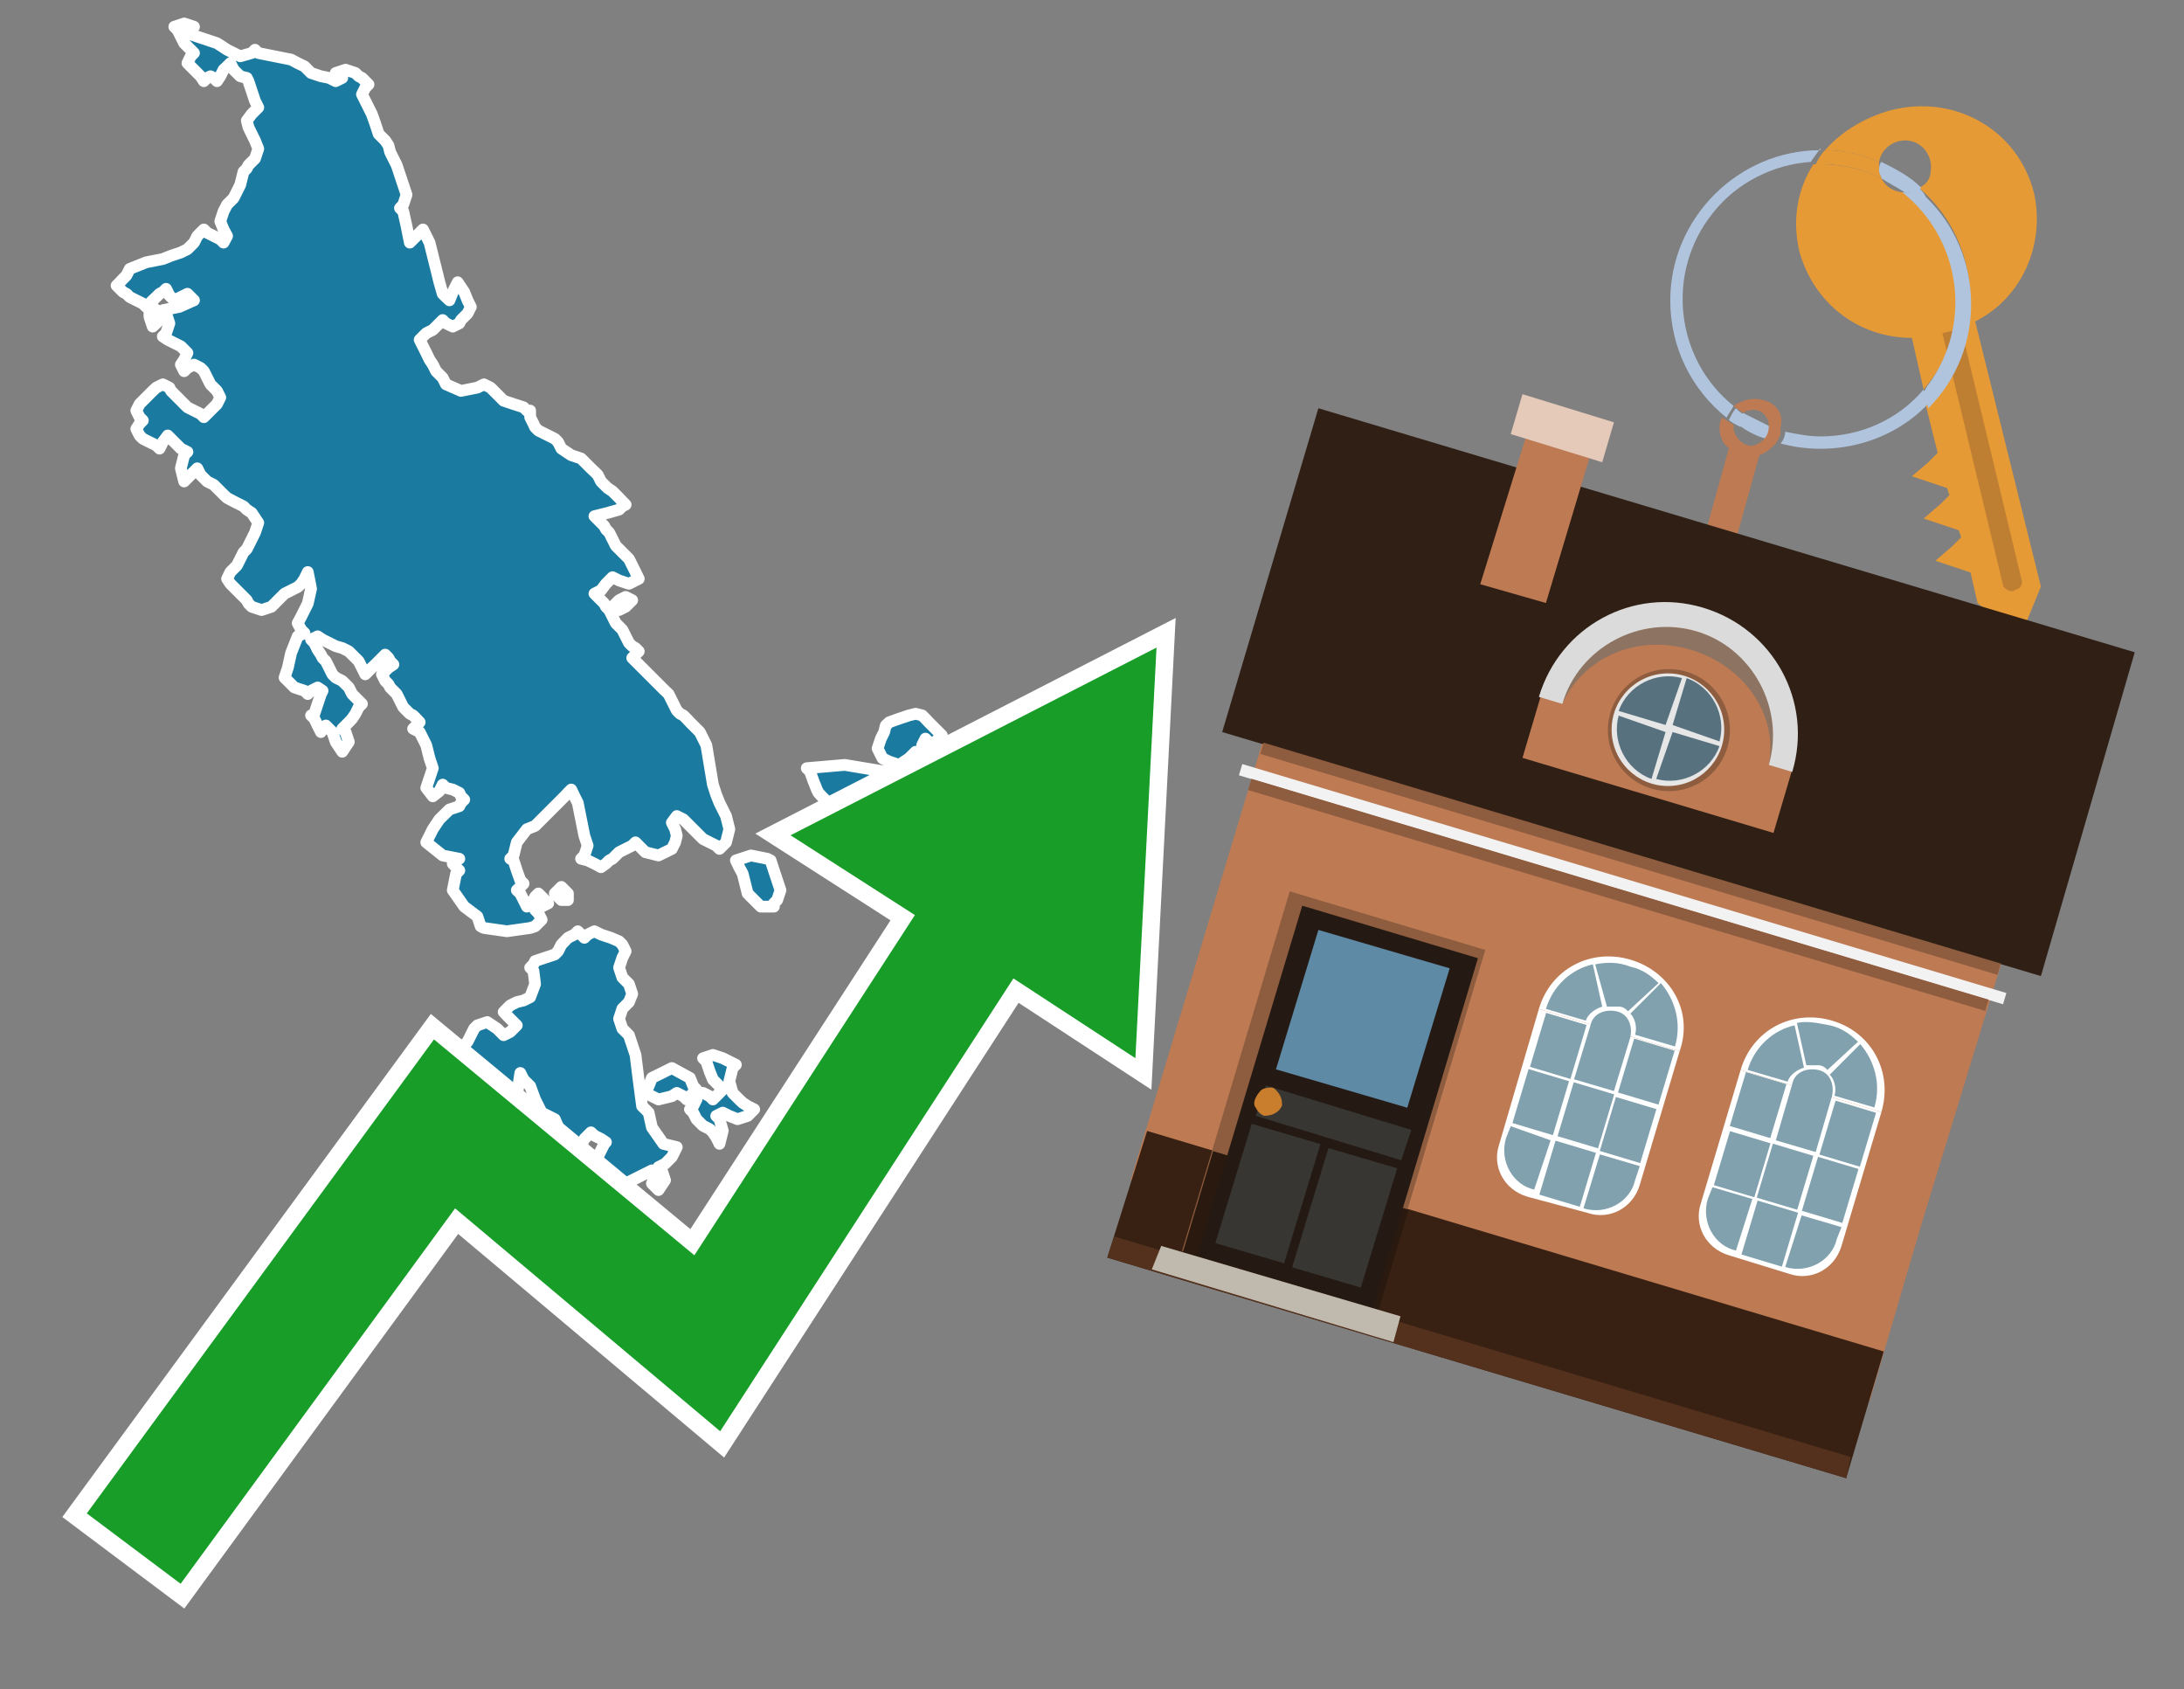 <?xml version="1.0" encoding="utf-8"?>
<!-- Generator: Adobe Illustrator 26.0.3, SVG Export Plug-In . SVG Version: 6.00 Build 0)  -->
<svg version="1.1" id="Text" xmlns="http://www.w3.org/2000/svg" xmlns:xlink="http://www.w3.org/1999/xlink" x="0px" y="0px"
	 width="93.1px" height="72px" viewBox="0 0 93.1 72" style="enable-background:new 0 0 93.1 72;" xml:space="preserve">
<rect x="0" y="0" width="93.1" height="72" fill="#808080" stroke="none"/>
<style type="text/css">
	.st0{fill:#1B7AA0;stroke:#FFFFFF;stroke-width:0.5;stroke-linejoin:round;}
	.st1{fill:none;stroke:#FFFFFF;stroke-width:1.5;stroke-miterlimit:10;}
	.st2{fill:#179D28;}
	.st3{fill:#E69A35;}
	.st4{fill:#B0C4DE;}
	.st5{fill:#BD7A53;}
	.st6{fill:#BF7F32;}
	.st7{fill-rule:evenodd;clip-rule:evenodd;fill:#2F1F15;}
	.st8{fill-rule:evenodd;clip-rule:evenodd;fill:#BD7A53;}
	.st9{fill-rule:evenodd;clip-rule:evenodd;fill:#382113;}
	.st10{fill-rule:evenodd;clip-rule:evenodd;fill:#54311D;}
	.st11{fill-rule:evenodd;clip-rule:evenodd;fill:#F2F2F2;}
	.st12{fill-rule:evenodd;clip-rule:evenodd;fill:#8E5C3E;}
	.st13{fill-rule:evenodd;clip-rule:evenodd;fill:#E5CABA;}
	.st14{fill-rule:evenodd;clip-rule:evenodd;fill:#2A190E;}
	.st15{fill:#241A13;}
	.st16{fill:#5F8AA5;}
	.st17{fill:#383633;}
	.st18{fill:#C87E2C;}
	.st19{fill-rule:evenodd;clip-rule:evenodd;fill:#C0B9AD;}
	.st20{fill-rule:evenodd;clip-rule:evenodd;fill:#FFFFFF;}
	.st21{fill-rule:evenodd;clip-rule:evenodd;fill:#81A1AE;}
	.st22{fill-rule:evenodd;clip-rule:evenodd;fill:#E6E6E6;}
	.st23{fill:#58717F;}
	.st24{opacity:0.6;fill-rule:evenodd;clip-rule:evenodd;fill:#6D6E6D;}
	.st25{fill:#DADBDA;}
</style>
<path class="st0" d="M28.21,49.88L28.35,50.3L28.07,50.72L27.79,50.44L27.93,50.16L28.07,50.02L28.07,49.88ZM29.55,46.58L29.41,46.72L29.27,46.86L29.13,46.72L28.85,46.58L28.64,46.72L28.07,46.86L27.51,46.58L27.65,46.29L27.79,45.94L28.64,45.52L29.41,45.94L29.55,46.29L29.69,46.44L29.69,46.58ZM29.97,46.58L30.25,46.72L30.39,46.86L30.53,46.72L30.67,46.58L30.81,46.44L30.67,46.29L30.53,46.15L30.39,46.01L30.25,45.66L30.11,45.24L29.97,45.1L30.39,44.96L30.81,45.1L31.09,45.24L31.37,45.38L31.23,45.52L31.09,46.08L31.23,46.58L31.37,46.72L31.51,46.86L31.66,47.0L31.87,47.14L32.15,47.28L32.01,47.42L31.87,47.56L31.44,47.7L31.09,47.56L30.81,47.42L30.53,47.56L30.67,47.7L30.81,48.19L30.67,48.75L30.53,48.47L30.39,48.26L30.25,48.12L29.97,47.98L29.69,47.7L29.55,47.42L29.41,47.28L29.55,47.14L29.69,46.86L29.69,46.58ZM44.23,38.64L43.94,38.08L43.73,37.94L43.45,37.8L43.17,37.94L43.03,38.08L42.89,37.94L42.47,37.8L42.05,37.66L41.91,37.52L41.77,37.24L42.19,36.96L42.61,36.81L42.89,36.67L43.17,36.6L43.03,36.46L42.89,36.32L42.75,36.18L42.61,36.04L42.47,35.9L42.33,35.76L42.19,35.62L42.05,35.34L42.33,35.06L42.61,35.2L42.75,35.34L42.89,35.48L43.03,35.62L43.17,35.34L43.45,35.06L43.73,35.2L44.23,35.34L44.79,35.48L44.93,35.62L45.07,35.76L45.21,35.9L45.35,36.04L45.49,36.18L45.63,36.32L45.77,36.46L45.91,37.03L46.05,37.52L46.19,37.66L46.05,37.8L45.91,37.94L45.77,38.08L45.63,38.36L45.77,38.64L45.91,38.78L46.05,38.92L46.19,38.78L46.47,38.64L46.75,38.92L46.89,39.2L47.03,39.41L46.89,39.69L46.75,39.97L46.05,40.26L45.35,40.12L45.21,39.97L45.07,39.83L44.93,39.69L44.79,39.55L44.65,39.48L44.51,39.34L44.37,39.2L44.23,39.2ZM32.43,38.64L31.87,38.08L31.73,37.52L31.66,37.24L31.51,36.96L31.37,36.67L32.01,36.46L32.71,36.6L32.85,36.67L32.99,37.1L33.13,37.52L33.27,37.94L33.13,38.36L32.99,38.5L32.99,38.64ZM38.19,37.38L38.05,36.96L37.91,36.81L37.62,36.67L37.41,36.6L37.27,36.46L37.13,36.32L36.85,36.18L36.57,36.04L36.43,35.9L36.29,35.76L36.01,35.62L35.73,35.06L35.59,34.5L35.45,34.36L35.31,34.22L35.17,34.08L35.03,33.94L34.89,33.79L34.82,33.65L34.68,33.3L34.53,32.88L34.39,32.74L36.01,32.6L37.69,32.88L37.76,33.16L37.91,33.58L38.05,33.94L38.19,34.08L38.05,34.22L37.91,34.36L38.61,34.5L39.31,34.64L39.73,34.78L40.15,34.92L40.43,35.06L40.71,35.2L41.0,35.34L41.21,35.48L41.49,35.62L41.77,36.04L41.63,36.46L41.49,36.6L41.35,36.67L41.21,36.81L41.07,36.96L40.93,37.24L40.85,37.52L40.71,37.8L40.57,38.08L40.43,38.36L40.29,38.64L40.15,38.92L40.01,39.2L39.87,39.41L39.73,39.69L39.59,39.97L39.31,40.26L39.03,40.12L38.89,39.97L38.75,39.69L38.89,39.48L39.03,39.2L38.75,38.92L38.47,38.78L38.33,38.64L38.19,38.5L38.05,38.36L37.91,38.08L38.05,37.8L38.19,37.8ZM39.03,32.04L38.75,32.32L38.33,32.6L37.91,32.46L37.62,32.32L37.41,31.9L37.55,31.48L37.69,31.2L37.76,30.92L37.91,30.78L38.33,30.63L38.75,30.49L39.03,30.42L39.31,30.49L39.45,30.63L39.59,30.78L39.73,30.92L39.87,31.06L40.01,31.2L40.15,31.34L40.01,31.48L39.87,31.62L39.73,31.76L39.59,31.62L39.45,31.48L39.31,31.76L39.31,32.04ZM26.11,25.86L26.25,25.72L26.39,25.58L26.67,25.44L26.95,25.58L26.81,25.72L26.67,25.86L26.39,26.0L26.11,26.0ZM27.79,49.88L27.51,50.02L27.23,50.16L26.95,50.3L26.67,50.44L26.39,50.58L26.11,50.72L25.83,50.86L25.76,51.0L25.62,50.86L25.48,50.72L25.34,50.44L25.19,50.16L25.05,49.88L25.19,49.6L25.34,49.46L25.48,49.31L25.62,49.03L25.76,48.75L25.83,48.68L25.62,48.54L25.34,48.4L25.19,48.26L25.05,48.4L24.91,48.54L24.77,48.82L24.63,49.03L24.49,49.17L24.35,49.31L24.21,49.6L24.07,49.88L23.93,50.02L23.65,50.16L23.37,49.74L23.51,49.31L23.65,49.17L23.79,49.03L23.93,48.33L23.65,47.7L23.37,47.56L23.09,47.42L22.81,46.86L22.6,46.29L22.32,46.01L22.18,45.73L22.03,46.72L21.75,47.7L21.47,47.84L21.33,47.98L21.19,47.84L20.91,47.7L20.63,47.42L20.77,47.14L20.91,47.0L20.77,46.86L20.63,46.29L20.49,45.73L20.35,45.38L19.93,44.96L19.58,44.82L19.65,44.68L19.79,44.54L19.93,44.4L20.07,44.12L20.21,43.84L20.35,43.7L20.77,43.56L21.19,43.84L21.47,44.12L21.75,43.98L21.89,43.84L22.03,43.7L21.89,43.56L21.75,43.42L21.61,43.28L21.47,43.13L21.61,42.99L21.75,42.85L22.03,42.71L22.32,42.64L22.6,42.5L22.81,41.94L22.74,41.38L22.6,41.24L22.74,41.1L22.81,40.96L23.23,40.82L23.65,40.68L23.79,40.54L23.93,40.26L24.21,39.97L24.49,39.83L24.63,39.69L24.77,39.83L24.91,39.97L25.05,39.83L25.34,39.69L25.62,39.83L26.04,39.97L26.39,40.12L26.53,40.26L26.67,40.54L26.53,40.82L26.39,41.24L26.53,41.66L26.67,41.8L26.81,41.94L26.95,42.36L26.81,42.71L26.67,42.85L26.53,42.99L26.39,43.42L26.53,43.84L26.67,43.98L26.81,44.12L26.95,44.54L27.09,44.96L27.23,46.08L27.37,47.14L27.51,47.28L27.65,47.42L27.79,48.05L28.28,48.75L28.85,48.89L28.78,49.03L28.64,49.31L28.35,49.6L28.07,49.74L28.07,49.88ZM23.93,38.36L23.65,38.08L23.93,37.8L24.21,38.08L24.21,38.36ZM22.6,17.78L22.74,18.06L22.81,18.21L22.95,18.35L23.09,18.42L23.37,18.56L23.65,18.7L23.79,18.84L23.93,19.12L24.35,19.4L24.77,19.54L24.91,19.68L25.05,19.82L25.19,19.96L25.34,20.1L25.48,20.24L25.62,20.52L25.9,20.8L26.11,20.94L26.25,21.08L26.39,21.22L26.53,21.37L26.67,21.51L26.53,21.58L26.39,21.72L25.9,21.86L25.34,22.0L25.48,22.14L25.62,22.28L25.76,22.42L25.83,22.56L25.97,22.7L26.11,22.98L26.25,23.26L26.39,23.4L26.53,23.54L26.67,23.68L26.81,23.82L26.95,24.1L27.09,24.38L27.23,24.67L26.81,24.88L26.39,24.74L26.11,24.6L25.83,24.88L25.62,25.16L25.34,25.3L25.48,25.44L25.62,25.58L25.76,25.72L25.83,25.86L25.97,26.0L26.11,26.28L26.25,26.56L26.39,26.7L26.53,26.84L26.67,27.12L26.81,27.4L26.95,27.54L27.09,27.62L27.23,27.76L27.09,27.9L26.95,28.04L27.09,28.18L27.23,28.32L27.37,28.46L27.51,28.6L27.65,28.74L27.79,28.88L27.93,29.02L28.07,29.16L28.21,29.3L28.35,29.44L28.5,29.58L28.64,29.86L28.78,30.14L28.85,30.28L28.99,30.42L29.13,30.49L29.27,30.63L29.41,30.78L29.55,30.92L29.69,31.06L29.83,31.2L29.97,31.48L30.11,31.76L30.25,32.6L30.39,33.44L30.53,33.87L30.67,34.22L30.81,34.5L30.95,34.78L31.09,35.34L30.95,35.9L30.81,36.04L30.67,36.18L30.53,36.04L30.25,35.9L29.97,35.76L29.83,35.62L29.69,35.48L29.55,35.34L29.41,35.2L29.27,35.06L29.13,34.92L28.85,34.78L28.64,35.06L28.78,35.34L28.85,35.62L28.78,35.9L28.64,36.18L28.07,36.46L27.51,36.32L27.37,36.18L27.23,36.04L27.09,35.9L26.95,36.04L26.67,36.18L26.39,36.32L26.25,36.46L26.11,36.6L25.97,36.67L25.83,36.81L25.62,36.96L25.34,36.81L25.05,36.67L24.77,36.6L24.91,36.46L25.05,36.04L24.91,35.62L24.77,34.92L24.63,34.22L24.49,33.94L24.35,33.65L24.21,33.79L24.07,33.94L23.93,34.08L23.79,34.22L23.65,34.36L23.51,34.5L23.37,34.64L23.23,34.78L23.09,34.92L22.95,35.06L22.81,35.2L22.46,35.34L22.03,35.9L21.89,36.46L21.75,36.6L21.89,36.67L22.03,37.1L22.18,37.52L22.32,37.66L22.18,37.8L22.03,37.94L22.18,38.08L22.32,38.36L22.46,38.64L22.6,38.5L22.74,38.36L22.81,38.22L22.95,38.08L23.09,38.22L23.23,38.36L23.37,38.5L23.09,38.64L22.81,38.78L22.95,38.92L23.09,39.2L22.81,39.48L22.6,39.55L21.61,39.69L20.63,39.55L20.49,39.48L20.35,39.06L19.79,38.64L19.3,37.94L19.44,37.24L19.58,37.1L19.44,36.96L19.3,36.81L19.44,36.67L19.58,36.6L18.87,36.46L18.17,35.9L18.45,35.34L18.73,34.92L19.16,34.5L19.58,34.36L19.65,34.22L19.79,34.08L19.65,33.94L19.58,33.79L19.3,33.65L19.01,33.58L18.87,33.44L18.73,33.72L18.45,33.94L18.17,33.58L18.31,33.16L18.45,32.74L18.31,32.32L18.17,31.76L17.89,31.2L17.61,31.06L17.75,30.92L17.89,30.78L17.75,30.63L17.61,30.49L17.47,30.42L17.33,30.28L17.19,30.14L17.05,29.86L16.91,29.58L16.77,29.44L16.63,29.3L16.56,29.16L16.42,29.02L16.28,28.74L16.56,28.46L16.77,28.32L16.63,28.18L16.56,28.04L16.42,27.9L16.28,28.04L16.14,28.18L16.0,28.32L15.85,28.46L15.71,28.6L15.57,28.74L15.43,28.46L15.29,28.18L15.15,28.04L15.01,27.9L14.87,27.76L14.59,27.62L14.31,27.54L14.03,27.4L13.75,27.26L13.54,27.12L13.26,27.26L13.4,27.4L13.54,27.69L13.68,27.9L13.75,28.04L13.89,28.18L14.03,28.46L14.17,28.74L14.31,28.88L14.59,29.02L14.87,29.3L15.01,29.58L15.15,29.72L15.29,29.86L15.43,30.0L15.29,30.14L15.15,30.42L15.01,30.63L14.87,30.78L14.73,30.92L14.59,31.06L14.73,31.2L14.87,31.62L14.59,32.04L14.31,31.62L14.17,31.2L14.03,31.06L13.89,30.92L13.75,31.06L13.68,31.2L13.54,30.92L13.4,30.63L13.26,30.49L13.4,30.42L13.54,30.0L13.68,29.58L13.75,29.44L13.54,29.3L13.26,29.44L13.12,29.58L12.98,29.44L12.55,29.3L12.13,28.88L12.27,28.46L12.41,27.83L12.69,27.12L12.98,26.98L12.84,26.84L12.69,26.56L12.84,26.28L12.98,26.0L13.12,25.72L13.26,25.09L13.12,24.38L12.98,24.67L12.84,24.88L12.69,25.02L12.41,25.16L12.13,25.3L11.99,25.44L11.85,25.58L11.71,25.72L11.57,25.86L11.15,26.0L10.73,25.86L10.59,25.72L10.52,25.58L10.38,25.44L10.24,25.3L10.1,25.16L9.96,25.02L9.82,24.88L9.68,24.67L9.82,24.38L9.96,24.24L10.1,24.1L10.24,23.82L10.38,23.54L10.52,23.4L10.59,23.26L10.73,22.98L10.87,22.7L11.01,22.28L10.73,21.86L10.52,21.72L10.38,21.58L10.24,21.51L9.96,21.37L9.68,21.22L9.53,21.08L9.39,20.94L9.25,20.8L9.11,20.66L8.83,20.52L8.55,20.24L8.41,19.96L8.27,20.1L8.13,20.24L7.99,20.38L7.85,20.52L7.71,19.96L7.85,19.4L7.99,19.26L7.71,19.12L7.43,18.84L7.15,18.56L6.94,18.84L6.8,19.12L6.66,18.98L6.37,18.84L6.09,18.7L5.95,18.56L5.81,18.28L5.95,18.06L6.09,17.92L5.95,17.78L5.81,17.5L5.95,17.22L6.09,17.08L6.23,16.94L6.37,16.8L6.51,16.66L6.66,16.52L6.94,16.38L7.22,16.52L7.29,16.66L7.43,16.8L7.57,16.94L7.71,17.08L7.85,17.22L7.99,17.36L8.27,17.5L8.55,17.64L8.69,17.78L8.83,17.64L8.97,17.5L9.11,17.36L9.25,17.22L9.39,16.94L9.25,16.66L9.11,16.52L8.97,16.38L8.83,16.1L8.69,15.82L8.55,15.68L8.27,15.54L7.99,15.68L7.85,15.82L7.71,15.54L7.85,15.33L7.99,15.04L7.71,14.76L7.43,14.62L7.15,14.48L6.94,14.34L7.08,14.2L7.22,13.78L7.08,13.36L6.94,13.22L7.64,13.08L8.27,12.8L7.99,12.52L7.71,12.66L7.43,12.8L7.22,12.59L7.08,12.31L6.94,12.45L6.8,12.52L6.66,12.66L6.51,12.8L6.37,12.94L6.23,13.08L6.09,12.94L5.81,12.8L5.53,12.66L5.39,12.52L5.25,12.45L5.11,12.31L4.97,12.17L5.11,12.03L5.25,11.88L5.39,11.74L5.53,11.46L6.23,11.18L6.94,11.04L7.29,10.9L7.71,10.76L7.99,10.62L8.27,10.34L8.41,10.06L8.55,9.92L8.69,9.78L8.83,9.92L9.11,10.06L9.39,10.2L9.53,10.34L9.68,10.06L9.53,9.78L9.39,9.43L9.53,9.01L9.68,8.72L9.96,8.44L10.24,7.88L10.38,7.32L10.52,7.18L10.59,7.04L10.73,6.9L10.87,6.76L11.01,6.34L10.87,5.99L10.73,5.71L10.59,5.42L10.52,5.14L10.73,4.86L11.01,4.58L10.87,4.3L10.73,3.88L10.59,3.46L10.52,3.32L10.24,3.25L9.96,2.97L9.82,2.69L9.68,2.83L9.53,2.97L9.39,3.25L9.25,3.46L9.11,3.32L8.97,3.25L8.83,3.32L8.69,3.46L8.55,3.25L8.27,2.97L7.99,2.69L8.13,2.4L8.27,2.26L8.13,2.12L7.99,1.98L7.85,1.84L7.71,1.56L7.57,1.28L7.43,1.14L7.85,1.0L8.27,1.14L8.13,1.28L7.99,1.42L8.41,1.56L8.83,1.7L9.25,1.84L9.68,2.12L10.24,2.4L10.73,2.26L10.87,2.12L11.01,2.26L11.71,2.4L12.41,2.54L12.69,2.69L12.98,2.83L13.12,2.97L13.26,3.11L13.68,3.25L14.03,3.32L14.31,3.46L14.59,3.32L14.45,3.25L14.31,3.11L14.73,2.97L15.15,3.11L15.29,3.25L15.43,3.32L15.57,3.46L15.71,3.6L15.57,3.74L15.43,4.02L15.57,4.3L15.71,4.58L15.85,4.86L16.0,5.28L16.14,5.71L16.28,5.85L16.42,5.99L16.56,6.2L16.63,6.48L16.77,6.76L16.91,7.04L17.05,7.46L17.19,7.88L17.33,8.3L17.19,8.72L17.05,8.87L17.19,9.01L17.33,9.64L17.47,10.34L17.61,10.2L17.75,10.06L17.89,9.92L18.03,9.78L18.17,10.06L18.31,10.34L18.45,10.9L18.59,11.46L18.73,12.03L18.87,12.52L19.01,12.66L19.16,12.8L19.3,12.45L19.51,12.03L19.79,12.45L19.93,12.8L20.07,13.08L19.93,13.36L19.79,13.5L19.65,13.64L19.58,13.78L19.3,13.92L19.01,13.78L18.87,13.64L18.73,13.78L18.59,13.92L18.45,14.06L18.17,14.2L17.89,14.48L18.03,14.76L18.17,15.04L18.31,15.33L18.45,15.54L18.59,15.82L18.73,15.96L18.87,16.1L19.01,16.38L19.65,16.66L20.35,16.52L20.63,16.38L20.91,16.52L21.05,16.66L21.19,16.8L21.33,16.94L21.47,17.08L21.89,17.22L22.32,17.36L22.46,17.5L22.6,17.5ZM6.51,13.08L6.66,13.22L6.8,13.36L6.94,13.5L6.8,13.64L6.66,13.78L6.51,13.92L6.37,13.5L6.37,13.08Z"/>
<polygon class="st1" points="49.3,27.6 33.7,35.6 39,39 29.6,53.5 18.5,44.3 3.7,64.5 7.7,67.5 19.4,51.5 30.7,61 43.2,41.7 
	48.4,45.1 "/>
<polygon class="st2" points="49.3,27.6 33.7,35.6 39,39 29.6,53.5 18.5,44.3 3.7,64.5 7.7,67.5 19.4,51.5 30.7,61 43.2,41.7 
	48.4,45.1 "/>
<path class="st3" d="M80.2,7.6c0-0.1-0.1-0.2-0.1-0.3c0-0.1,0-0.3,0-0.4c-0.7-0.3-1.5-0.5-2.3-0.5c-0.2,0.2-0.3,0.4-0.4,0.6
	c0.1,0,0.2,0,0.3,0C78.5,7,79.4,7.2,80.2,7.6z"/>
<path class="st4" d="M77.6,6.4c-3.5,0-6.4,2.9-6.4,6.4c0,2,0.9,3.8,2.4,5c0.1-0.2,0.2-0.3,0.3-0.5c-2.5-2-2.9-5.7-0.9-8.2
	c1-1.3,2.6-2.1,4.2-2.2c0.1-0.2,0.3-0.4,0.4-0.6V6.4z"/>
<path class="st3" d="M84.2,13.7c2-1,3-3.3,2.5-5.5C86,5.5,83.3,4,80.6,4.7c-1.1,0.3-2.1,0.9-2.8,1.7c0.8,0,1.6,0.2,2.3,0.5
	c0.1-0.6,0.7-1,1.3-0.9c0.6,0.1,1,0.7,0.9,1.3c0,0.3-0.2,0.6-0.5,0.7c2.7,2.3,2.9,6.4,0.6,9c-0.1,0.1-0.2,0.2-0.3,0.3l0.5,2
	l-0.4,0.4l-0.7,0.6l0.9,0.3l0.6,0.2l0.1,0.3l-0.4,0.4L82,22.1l0.9,0.3l0.6,0.2l0.1,0.3l-0.4,0.4l-0.7,0.6l0.9,0.3l0.6,0.2l0.3,1.3
	l1.8,1.5L87,25L84.2,13.7z"/>
<path class="st3" d="M81.2,8.2c-0.4,0-0.8-0.2-1-0.6C79.4,7.2,78.5,7,77.6,7c-0.1,0-0.2,0-0.3,0c-0.7,1.1-0.9,2.4-0.6,3.7
	c0.6,2.2,2.5,3.7,4.8,3.7l0.5,2.2c2.1-2.4,1.9-6.1-0.6-8.2C81.3,8.3,81.2,8.3,81.2,8.2z"/>
<path class="st4" d="M74.1,18.1c0.4,0.3,0.8,0.5,1.2,0.6c0.1-0.1,0.2-0.3,0.2-0.5l0,0c-0.4-0.2-0.8-0.4-1.2-0.6
	C74.2,17.8,74.1,17.9,74.1,18.1z"/>
<path class="st4" d="M74.4,17.7c-0.2-0.1-0.3-0.2-0.4-0.3c-0.1,0.1-0.2,0.3-0.3,0.5c0.1,0.1,0.3,0.2,0.5,0.3
	C74.1,17.9,74.2,17.8,74.4,17.7z"/>
<path class="st5" d="M74.8,17c-0.3,0-0.6,0.1-0.9,0.3c0.1,0.1,0.3,0.2,0.4,0.3c0.3-0.2,0.8-0.2,1,0.2c0.1,0.1,0.1,0.3,0.1,0.4l0,0
	c0,0.4-0.3,0.7-0.7,0.8c-0.4,0-0.7-0.3-0.8-0.7c0,0,0,0,0-0.1v-0.1c-0.2-0.1-0.3-0.2-0.5-0.3c-0.2,0.4-0.1,1,0.3,1.3l-1,3.6L74,23
	l1-3.6c0.3-0.1,0.5-0.3,0.7-0.5c0.1-0.2,0.2-0.3,0.2-0.5c0-0.1,0-0.1,0-0.2C76.1,17.5,75.5,17,74.8,17z"/>
<path class="st6" d="M86,25.1l-0.2,0.1c-0.2,0-0.3-0.1-0.4-0.2l0,0l-2.6-10.8l0.8-0.2l2.6,10.8C86.2,24.9,86.1,25.1,86,25.1L86,25.1
	z"/>
<path class="st4" d="M80.1,7.3c0,0.1,0.1,0.2,0.1,0.3c0.3,0.2,0.7,0.4,1,0.6c0.1,0,0.2,0,0.3,0c0.1,0,0.3-0.1,0.4-0.2
	c-0.5-0.5-1.1-0.8-1.7-1.1C80.1,7,80.1,7.2,80.1,7.3z"/>
<path class="st4" d="M77.6,18.6c-0.5,0-1-0.1-1.5-0.2c0,0.2-0.1,0.4-0.2,0.5c2.2,0.6,4.7,0,6.3-1.7L82,16.6
	C80.9,17.9,79.3,18.6,77.6,18.6z"/>
<path class="st4" d="M81.8,8c-0.1,0.1-0.2,0.1-0.4,0.2c-0.1,0-0.2,0-0.3,0c2.5,2,3,5.6,1.1,8.2c-0.1,0.1-0.1,0.2-0.2,0.3l0.2,0.7
	c2.5-2.5,2.4-6.6-0.1-9C82,8.2,81.9,8.1,81.8,8L81.8,8z"/>
<g>
	<polygon class="st7" points="87,41.6 52.1,31.2 56.2,17.4 91,27.8 87,41.6 	"/>
	<polygon class="st8" points="81.9,52.2 85.3,41.1 53.8,31.7 48.2,50.3 79.7,59.7 	"/>
	<polygon class="st9" points="78.7,63 80.3,57.6 48.9,48.2 47.2,53.6 78.7,63 	"/>
	<polygon class="st10" points="78.7,63 78.9,62.1 47.5,52.7 47.2,53.6 78.7,63 	"/>
	
		<rect x="52.1" y="37.4" transform="matrix(-0.958 -0.287 0.287 -0.958 124.563 93.583)" class="st11" width="34" height="0.5"/>
	
		<rect x="52.6" y="37.9" transform="matrix(-0.958 -0.287 0.287 -0.958 124.14 94.489)" class="st12" width="32.8" height="0.5"/>
	
		<rect x="53" y="36.4" transform="matrix(-0.958 -0.287 0.287 -0.958 125.475 91.628)" class="st12" width="32.8" height="0.5"/>
	<polygon class="st8" points="68,18.7 65.3,17.8 63.1,24.9 65.9,25.7 68,18.7 	"/>
	<polygon class="st13" points="68.8,18 64.9,16.8 64.4,18.5 68.3,19.7 68.8,18 	"/>
	<g>
		<rect x="52.5" y="38.9" transform="matrix(0.958 0.287 -0.287 0.958 15.849 -14.344)" class="st12" width="8.7" height="16"/>
		
			<rect x="50.9" y="50.2" transform="matrix(0.958 0.287 -0.287 0.958 17.358 -13.64)" class="st14" width="8.7" height="4.5"/>
		<g transform="matrix( 0.861, 0, 0, 0.861, 2148,666.7) ">
			<g>
				<g id="Symbol_9_0_Layer2_0_MEMBER_8_MEMBER_12_MEMBER_0_FILL_00000014599094976698332750000017450647480159288714_">
					<path class="st15" d="M-2430.3-729.5l8.7,2.6l-5.2,17.3l-8.7-2.6L-2430.3-729.5z"/>
				</g>
			</g>
		</g>
		<g transform="matrix( 0.861, 0, 0, 0.861, 2148,666.7) ">
			<g>
				<g id="Symbol_9_0_Layer2_0_MEMBER_8_MEMBER_12_MEMBER_1_MEMBER_1_FILL_00000044877452633822415250000012838657942505378697_">
					<path class="st16" d="M-2423-726.4l-2.1,6.9l-6.5-1.9l2.1-6.9L-2423-726.4z"/>
				</g>
			</g>
		</g>
		<g transform="matrix( 0.861, 0, 0, 0.861, 2148,666.7) ">
			<g>
				<g id="Symbol_9_0_Layer2_0_MEMBER_8_MEMBER_12_MEMBER_2_MEMBER_0_FILL_00000128454501898370036030000003861990524587710870_">
					<path class="st17" d="M-2430.8-711.6l1.8-5.9l3.4,1l-1.8,5.9L-2430.8-711.6z"/>
				</g>
			</g>
		</g>
		<g transform="matrix( 0.861, 0, 0, 0.861, 2148,666.7) ">
			<g>
				<g id="Symbol_9_0_Layer2_0_MEMBER_8_MEMBER_12_MEMBER_2_MEMBER_1_FILL_00000068665017512549111380000015570233324217231799_">
					<path class="st17" d="M-2434.6-712.8l1.8-5.9l3.4,1l-1.8,5.9L-2434.6-712.8z"/>
				</g>
			</g>
		</g>
		<g transform="matrix( 0.861, 0, 0, 0.861, 2148,666.7) ">
			<g>
				<g id="Symbol_9_0_Layer2_0_MEMBER_8_MEMBER_12_MEMBER_2_MEMBER_1_FILL_00000005225540449741130250000008347087072572673964_">
					<path class="st17" d="M-2432.6-719.1l0.5-1.5l7.2,2.2l-0.5,1.5L-2432.6-719.1z"/>
				</g>
			</g>
		</g>
		<g transform="matrix( 0.861, 0, 0, 0.861, 2148,666.7) ">
			<g>
				<g id="Symbol_9_0_Layer2_0_MEMBER_8_MEMBER_13_FILL_00000131350348810376896810000002969418600929340805_">
					<path class="st18" d="M-2432.6-720c0.1-0.2,0.2-0.3,0.3-0.4c0.2-0.1,0.4-0.1,0.5-0.1s0.3,0.2,0.4,0.4c0.1,0.2,0.1,0.3,0.1,0.5
						c-0.1,0.2-0.2,0.3-0.4,0.4c-0.2,0.1-0.4,0.1-0.5,0.1c-0.2-0.1-0.3-0.2-0.4-0.4C-2432.7-719.6-2432.7-719.8-2432.6-720z"/>
				</g>
			</g>
		</g>
		<polygon class="st19" points="59.4,57.2 59.7,56.1 49.5,53.1 49.1,54.1 59.4,57.2 		"/>
	</g>
	<g>
		<g>
			<path class="st20" d="M65.6,43l6,1.8l-1.7,5.7c-0.3,1-1.3,1.5-2.2,1.2L65.1,51c-1-0.3-1.5-1.3-1.2-2.2L65.6,43L65.6,43z"/>
		</g>
		<rect x="69" y="44.8" transform="matrix(0.287 -0.958 0.958 0.287 6.252 99.807)" class="st21" width="2.4" height="1.8"/>
		<rect x="65.2" y="43.7" transform="matrix(0.287 -0.958 0.958 0.287 4.643 95.388)" class="st21" width="2.4" height="1.8"/>
		<rect x="68.2" y="47.2" transform="matrix(0.287 -0.958 0.958 0.287 3.405 100.843)" class="st21" width="2.4" height="1.8"/>
		<rect x="66.4" y="46.7" transform="matrix(0.287 -0.958 0.958 0.287 2.601 98.633)" class="st21" width="2.4" height="1.8"/>
		<rect x="64.5" y="46.1" transform="matrix(0.287 -0.958 0.958 0.287 1.797 96.424)" class="st21" width="2.4" height="1.8"/>
		<path class="st21" d="M69.9,49.7l-1.7-0.5l-0.7,2.3l0,0c1,0.3,2-0.3,2.2-1.2L69.9,49.7z"/>
		<rect x="65.6" y="49.1" transform="matrix(0.287 -0.958 0.958 0.287 -0.245 99.669)" class="st21" width="2.4" height="1.8"/>
		<path class="st21" d="M66.1,48.6L64.4,48l-0.2,0.5c-0.3,1,0.3,2,1.2,2.2v0L66.1,48.6z"/>
		<path class="st20" d="M69.5,40.9c-1.7-0.5-3.4,0.4-3.9,2.1l6,1.8C72.2,43.1,71.2,41.4,69.5,40.9z"/>
		<path class="st21" d="M69.5,44.2C69.5,44.2,69.5,44.2,69.5,44.2c0.1-0.5-0.1-1-0.6-1.1c-0.5-0.1-1,0.1-1.1,0.6c0,0,0,0,0,0
			L67.1,46l1.7,0.5L69.5,44.2L69.5,44.2z"/>
		<path class="st21" d="M68.5,42.9c0.2,0,0.3,0,0.5,0c0.2,0,0.3,0.1,0.4,0.2l1.3-1.2c-0.3-0.3-0.7-0.6-1.2-0.7
			C69,41,68.5,41,68,41.1L68.5,42.9z"/>
		<path class="st21" d="M69.5,43.2c0.2,0.2,0.3,0.6,0.2,0.9l1.7,0.5c0.3-1,0-2-0.6-2.7L69.5,43.2z"/>
		<path class="st21" d="M67.6,43.5c0.1-0.3,0.4-0.5,0.7-0.6l-0.4-1.8c-0.9,0.2-1.7,0.9-2,1.9L67.6,43.5z"/>
	</g>
	<g>
		<g>
			<path class="st20" d="M74.2,45.6l6,1.8l-1.7,5.7c-0.3,1-1.3,1.5-2.2,1.2l-2.6-0.8c-1-0.3-1.5-1.3-1.2-2.2L74.2,45.6L74.2,45.6z"
				/>
		</g>
		<rect x="77.5" y="47.4" transform="matrix(0.287 -0.958 0.958 0.287 9.907 109.85)" class="st21" width="2.4" height="1.8"/>
		<rect x="73.8" y="46.2" transform="matrix(0.287 -0.958 0.958 0.287 8.299 105.431)" class="st21" width="2.4" height="1.8"/>
		<rect x="76.8" y="49.8" transform="matrix(0.287 -0.958 0.958 0.287 7.061 110.886)" class="st21" width="2.4" height="1.8"/>
		<rect x="74.9" y="49.2" transform="matrix(0.287 -0.958 0.958 0.287 6.257 108.677)" class="st21" width="2.4" height="1.8"/>
		<rect x="73" y="48.7" transform="matrix(0.287 -0.958 0.958 0.287 5.453 106.467)" class="st21" width="2.4" height="1.8"/>
		<path class="st21" d="M78.5,52.3l-1.7-0.5L76.1,54l0,0c1,0.3,2-0.3,2.2-1.2L78.5,52.3z"/>
		<rect x="74.2" y="51.7" transform="matrix(0.287 -0.958 0.958 0.287 3.411 109.713)" class="st21" width="2.4" height="1.8"/>
		<path class="st21" d="M74.7,51.1L73,50.6l-0.2,0.5c-0.3,1,0.3,2,1.2,2.2l0,0L74.7,51.1z"/>
		<path class="st20" d="M78.1,43.5c-1.7-0.5-3.4,0.4-3.9,2.1l6,1.8C80.7,45.7,79.8,44,78.1,43.5z"/>
		<path class="st21" d="M78.1,46.7C78.1,46.7,78.1,46.7,78.1,46.7c0.1-0.5-0.1-1-0.6-1.1c-0.5-0.1-1,0.1-1.1,0.6c0,0,0,0,0,0
			l-0.7,2.4l1.7,0.5L78.1,46.7L78.1,46.7z"/>
		<path class="st21" d="M77,45.4c0.2,0,0.3,0,0.5,0c0.2,0,0.3,0.1,0.4,0.2l1.3-1.2c-0.3-0.3-0.7-0.6-1.2-0.7c-0.5-0.1-1-0.2-1.4-0.1
			L77,45.4z"/>
		<path class="st21" d="M78,45.8c0.2,0.2,0.3,0.6,0.2,0.9l1.7,0.5c0.3-1,0-2-0.6-2.7L78,45.8z"/>
		<path class="st21" d="M76.2,46.1c0.1-0.3,0.4-0.5,0.7-0.6l-0.4-1.8c-0.9,0.2-1.7,0.9-2,1.9L76.2,46.1z"/>
	</g>
	<g>
		<path class="st8" d="M75.6,35.5l-10.7-3.2l0.8-2.7c0,0,3.3-4.3,6.8-3.3c3.6,1.1,3.9,6.5,3.9,6.5L75.6,35.5z"/>
		<g>
			<ellipse transform="matrix(0.287 -0.958 0.958 0.287 20.942 90.306)" class="st12" cx="71.1" cy="31.1" rx="2.6" ry="2.6"/>
			<circle class="st22" cx="71.1" cy="31.1" r="2.4"/>
			<g>
				<path class="st23" d="M69,30.5c-0.3,1.1,0.3,2.3,1.4,2.7l0.6-2L69,30.5z"/>
				<path class="st23" d="M71.7,28.9c-1.1-0.3-2.3,0.3-2.7,1.4l2,0.6L71.7,28.9z"/>
				<path class="st23" d="M70.6,33.2c1.1,0.3,2.3-0.3,2.7-1.4l-2-0.6L70.6,33.2z"/>
				<path class="st23" d="M73.3,31.6c0.3-1.1-0.3-2.3-1.4-2.7l-0.6,2L73.3,31.6z"/>
			</g>
		</g>
		<path class="st24" d="M72.1,27.7c2.3,0.7,3.7,2.8,3.3,4.9c0.1-0.1,0.1-0.3,0.1-0.4c0.7-2.2-0.8-4.6-3.2-5.3
			c-2.4-0.7-4.9,0.5-5.6,2.7c0,0.1-0.1,0.3-0.1,0.4C67.5,28,69.8,27,72.1,27.7z"/>
		<g>
			<path class="st25" d="M72.6,25.9c-3-0.9-6.1,0.8-7,3.8l1,0.3c0.7-2.4,3.3-3.8,5.7-3.1c2.4,0.7,3.8,3.3,3.1,5.7l1,0.3
				C77.3,29.9,75.6,26.8,72.6,25.9z"/>
		</g>
	</g>
</g>
</svg>
